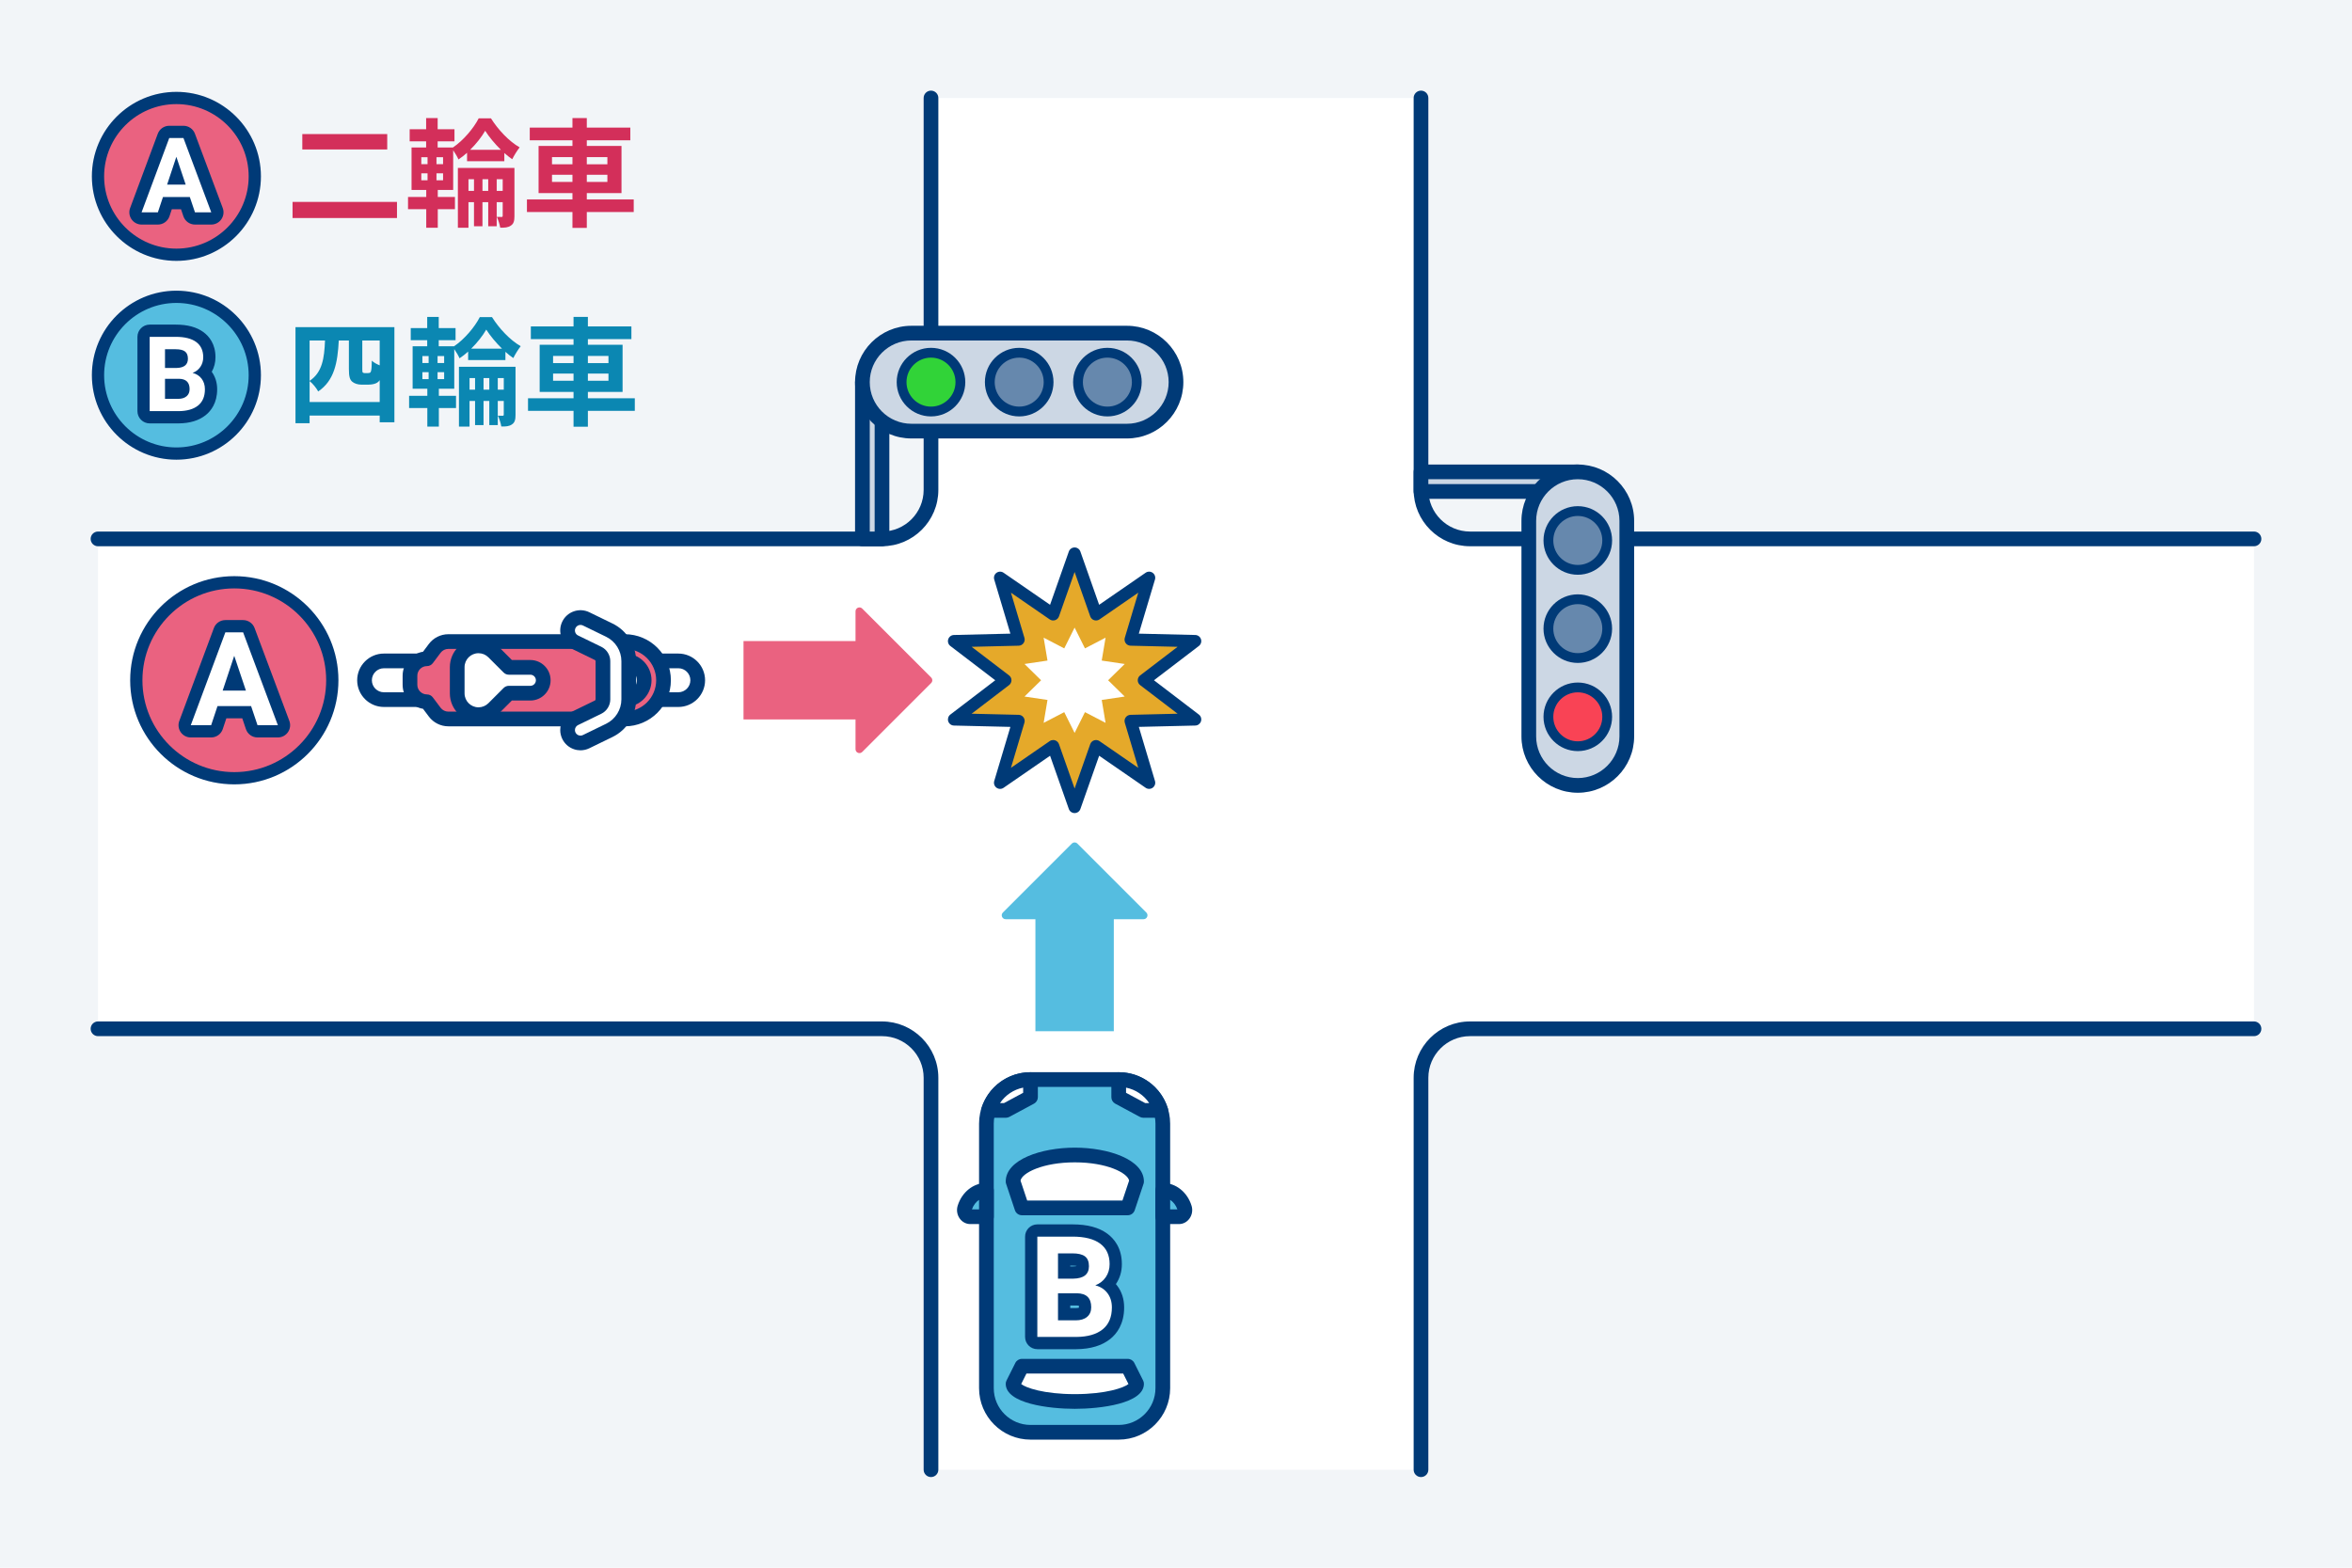 <?xml version="1.0" encoding="UTF-8"?><svg id="_レイヤー_2" xmlns="http://www.w3.org/2000/svg" width="480" height="320" viewBox="0 0 480 320"><defs><style>.cls-1{fill:#55bde0;}.cls-1,.cls-2,.cls-3,.cls-4,.cls-5,.cls-6,.cls-7,.cls-8,.cls-9,.cls-10,.cls-11,.cls-12{stroke-width:0px;}.cls-2{fill:#ccd7e4;}.cls-3{fill:#e5a92a;}.cls-4{fill:#d32f5a;}.cls-5{fill:#ea6280;}.cls-6{fill:#003a77;}.cls-7{fill:#0b87b2;}.cls-8{fill:#31d338;}.cls-9{fill:#fff;}.cls-10{fill:#6688ad;}.cls-11{fill:#f2f5f8;}.cls-12{fill:#f94355;}</style></defs><g id="img"><rect class="cls-11" width="480" height="320"/><path class="cls-9" d="m460,110h-160c-5.523,0-10-4.477-10-10V20h-100v80c0,5.523-4.477,10-10,10H20v100h160c5.523,0,10,4.477,10,10v80h100v-80c0-5.523,4.477-10,10-10h160v-100Z"/><path class="cls-6" d="m460,111.5h-160c-6.341,0-11.5-5.159-11.5-11.5V20c0-.828.671-1.5,1.5-1.5s1.5.672,1.5,1.5v80c0,4.687,3.813,8.5,8.5,8.5h160c.829,0,1.5.672,1.5,1.5s-.671,1.5-1.5,1.5Z"/><path class="cls-6" d="m290,301.5c-.829,0-1.5-.672-1.5-1.5v-80c0-6.341,5.159-11.5,11.5-11.5h160c.829,0,1.5.672,1.5,1.5s-.671,1.5-1.5,1.5h-160c-4.687,0-8.5,3.813-8.5,8.5v80c0,.828-.671,1.5-1.5,1.5Z"/><path class="cls-6" d="m190,301.5c-.829,0-1.5-.672-1.5-1.5v-80c0-4.687-3.813-8.5-8.5-8.5H20c-.829,0-1.5-.672-1.5-1.5s.671-1.5,1.5-1.5h160c6.341,0,11.5,5.159,11.5,11.5v80c0,.828-.671,1.5-1.5,1.5Z"/><path class="cls-6" d="m180,111.5H20c-.829,0-1.5-.672-1.5-1.5s.671-1.5,1.5-1.5h160c4.687,0,8.5-3.813,8.5-8.5V20c0-.828.671-1.5,1.5-1.5s1.5.672,1.5,1.5v80c0,6.341-5.159,11.5-11.5,11.5Z"/><rect class="cls-2" x="176" y="78" width="4" height="32"/><path class="cls-6" d="m180,111.5h-4c-.829,0-1.5-.672-1.5-1.5v-32c0-.828.671-1.5,1.5-1.5h4c.829,0,1.5.672,1.5,1.5v32c0,.828-.671,1.5-1.5,1.5Zm-2.5-3h1v-29h-1v29Z"/><rect class="cls-2" x="176" y="68" width="64" height="20" rx="10" ry="10"/><path class="cls-6" d="m230,89.5h-44c-6.341,0-11.5-5.159-11.5-11.5s5.159-11.5,11.5-11.5h44c6.341,0,11.5,5.159,11.5,11.5s-5.159,11.5-11.5,11.5Zm-44-20c-4.687,0-8.5,3.813-8.5,8.5s3.813,8.5,8.5,8.5h44c4.687,0,8.5-3.813,8.5-8.5s-3.813-8.5-8.5-8.5h-44Z"/><circle class="cls-8" cx="190" cy="78" r="6"/><path class="cls-6" d="m190,85c-3.86,0-7-3.141-7-7s3.14-7,7-7,7,3.141,7,7-3.14,7-7,7Zm0-12c-2.757,0-5,2.243-5,5s2.243,5,5,5,5-2.243,5-5-2.243-5-5-5Z"/><circle class="cls-10" cx="208" cy="78" r="6"/><path class="cls-6" d="m208,85c-3.86,0-7-3.141-7-7s3.14-7,7-7,7,3.141,7,7-3.14,7-7,7Zm0-12c-2.757,0-5,2.243-5,5s2.243,5,5,5,5-2.243,5-5-2.243-5-5-5Z"/><circle class="cls-10" cx="226" cy="78" r="6"/><path class="cls-6" d="m226,85c-3.86,0-7-3.141-7-7s3.14-7,7-7,7,3.141,7,7-3.14,7-7,7Zm0-12c-2.757,0-5,2.243-5,5s2.243,5,5,5,5-2.243,5-5-2.243-5-5-5Z"/><rect class="cls-2" x="304" y="82.319" width="4" height="32" transform="translate(404.319 -207.681) rotate(90)"/><path class="cls-6" d="m322,101.819h-32c-.829,0-1.5-.672-1.5-1.5v-4c0-.828.671-1.5,1.5-1.5h32c.829,0,1.5.672,1.5,1.5v4c0,.828-.671,1.5-1.5,1.5Zm-30.5-3h29v-1h-29v1Z"/><rect class="cls-2" x="290" y="118.319" width="64" height="20" rx="10" ry="10" transform="translate(450.319 -193.681) rotate(90)"/><path class="cls-6" d="m322,161.819c-6.341,0-11.5-5.159-11.5-11.5v-44c0-6.341,5.159-11.5,11.5-11.5s11.5,5.159,11.5,11.5v44c0,6.341-5.159,11.5-11.5,11.5Zm0-64c-4.687,0-8.5,3.813-8.5,8.5v44c0,4.687,3.813,8.5,8.5,8.5s8.5-3.813,8.5-8.5v-44c0-4.687-3.813-8.5-8.5-8.5Z"/><circle class="cls-10" cx="322" cy="110.319" r="6"/><path class="cls-6" d="m322,117.319c-3.86,0-7-3.141-7-7s3.14-7,7-7,7,3.141,7,7-3.14,7-7,7Zm0-12c-2.757,0-5,2.243-5,5s2.243,5,5,5,5-2.243,5-5-2.243-5-5-5Z"/><circle class="cls-10" cx="322" cy="128.319" r="6"/><path class="cls-6" d="m322,135.319c-3.86,0-7-3.141-7-7s3.14-7,7-7,7,3.141,7,7-3.14,7-7,7Zm0-12c-2.757,0-5,2.243-5,5s2.243,5,5,5,5-2.243,5-5-2.243-5-5-5Z"/><circle class="cls-12" cx="322" cy="146.319" r="6"/><path class="cls-6" d="m322,153.319c-3.86,0-7-3.141-7-7s3.14-7,7-7,7,3.141,7,7-3.14,7-7,7Zm0-12c-2.757,0-5,2.243-5,5s2.243,5,5,5,5-2.243,5-5-2.243-5-5-5Z"/><rect class="cls-1" x="201.308" y="220.36" width="36" height="72" rx="9" ry="9"/><path class="cls-6" d="m228.308,293.86h-18c-5.79,0-10.5-4.71-10.5-10.5v-54c0-5.79,4.71-10.5,10.5-10.5h18c5.79,0,10.5,4.71,10.5,10.5v54c0,5.79-4.71,10.5-10.5,10.5Zm-18-72c-4.136,0-7.5,3.364-7.5,7.5v54c0,4.136,3.364,7.5,7.5,7.5h18c4.136,0,7.5-3.364,7.5-7.5v-54c0-4.136-3.364-7.5-7.5-7.5h-18Z"/><path class="cls-1" d="m201.308,248.36h-3.296c-.81,0-1.408-.917-1.139-1.795.644-2.1,2.386-3.605,4.435-3.605v5.4Z"/><path class="cls-6" d="m201.308,249.86h-3.295c-.836,0-1.611-.401-2.128-1.101-.555-.75-.721-1.735-.445-2.635.855-2.79,3.214-4.665,5.869-4.665.829,0,1.5.672,1.5,1.5v5.4c0,.828-.671,1.5-1.5,1.5Zm-2.953-3h1.453v-1.939c-.641.417-1.163,1.096-1.453,1.939Z"/><path class="cls-1" d="m237.308,248.36h3.296c.81,0,1.408-.917,1.139-1.795-.644-2.1-2.386-3.605-4.435-3.605v5.4Z"/><path class="cls-6" d="m240.603,249.86h-3.295c-.829,0-1.5-.672-1.5-1.5v-5.4c0-.828.671-1.5,1.5-1.5,2.655,0,5.013,1.875,5.869,4.666.276.898.11,1.884-.445,2.634-.517.699-1.292,1.101-2.128,1.101Zm-1.795-3h1.473c-.295-.841-.824-1.523-1.473-1.942v1.942Z"/><path class="cls-9" d="m231.951,241.17c0-2.988-5.641-5.409-12.6-5.409s-12.6,2.422-12.6,5.409l1.8,5.391h21.6l1.8-5.391Z"/><path class="cls-6" d="m230.151,248.061h-21.6c-.646,0-1.218-.413-1.423-1.025l-1.8-5.391c-.051-.152-.077-.313-.077-.475,0-4.488,7.265-6.91,14.1-6.91s14.1,2.422,14.1,6.91c0,.161-.026.322-.077.476l-1.8,5.391c-.205.611-.777,1.024-1.423,1.024Zm-20.52-3h19.439l1.362-4.077c-.317-1.582-4.565-3.724-11.081-3.724s-10.765,2.142-11.081,3.724l1.361,4.077Zm22.32-3.891h.01-.01Z"/><path class="cls-9" d="m206.751,282.468c0,1.992,5.641,3.606,12.6,3.606s12.6-1.615,12.6-3.606l-1.8-3.594h-21.6l-1.8,3.594Z"/><path class="cls-6" d="m219.352,287.574c-5.237,0-14.1-1.075-14.1-5.106,0-.233.054-.463.159-.672l1.8-3.594c.254-.508.773-.828,1.341-.828h21.6c.568,0,1.087.32,1.341.828l1.8,3.594c.104.209.159.438.159.672,0,4.031-8.863,5.106-14.1,5.106Zm-10.945-5.061c.898.741,4.566,2.061,10.945,2.061s10.047-1.319,10.945-2.061l-1.072-2.14h-19.748l-1.071,2.14Z"/><path class="cls-9" d="m236.894,226.66c-1.147-3.651-4.557-6.3-8.587-6.3v3.6l5.025,2.7h3.562Z"/><path class="cls-6" d="m236.895,228.16h-3.562c-.248,0-.492-.062-.71-.179l-5.025-2.7c-.486-.262-.79-.769-.79-1.321v-3.6c0-.828.671-1.5,1.5-1.5,4.611,0,8.637,2.954,10.018,7.351.143.455.061.952-.222,1.337-.282.385-.731.612-1.209.612Zm-3.185-3h.818c-1.092-1.625-2.782-2.761-4.721-3.151v1.055l3.902,2.097Z"/><path class="cls-9" d="m201.721,226.66c1.147-3.651,4.557-6.3,8.587-6.3v3.6s-5.025,2.7-5.025,2.7h-3.562Z"/><path class="cls-6" d="m205.283,228.16h-3.562c-.478,0-.927-.228-1.209-.612-.283-.385-.365-.882-.222-1.337,1.381-4.396,5.407-7.351,10.018-7.351.829,0,1.5.672,1.5,1.5v3.6c0,.553-.304,1.06-.79,1.321l-5.025,2.7c-.218.117-.462.179-.71.179Zm-1.196-3h.818l3.902-2.097v-1.055c-1.939.391-3.629,1.526-4.721,3.151Z"/><path class="cls-9" d="m211.7,274.147c-.69,0-1.25-.56-1.25-1.25v-20.475c0-.69.56-1.25,1.25-1.25h7.172c2.746,0,4.898.562,6.397,1.672,1.614,1.197,2.433,2.942,2.433,5.188,0,1.252-.332,2.379-.987,3.351-.202.299-.429.574-.679.825.361.284.685.614.969.989.771,1.016,1.161,2.254,1.161,3.681,0,2.355-.791,4.188-2.35,5.444-1.476,1.189-3.544,1.804-6.147,1.824h-7.969Zm7.833-5.889c.684,0,1.195-.14,1.519-.414.184-.156.396-.412.396-1.008,0-1.025-.268-1.585-1.679-1.605h-2.599v3.027h2.364Zm-.492-8.508c1.942-.034,1.942-.793,1.942-1.296,0-.511-.105-.85-.313-1.008-.176-.133-.646-.357-1.798-.357h-1.703v2.661h1.872Z"/><path class="cls-6" d="m218.872,252.422c2.484,0,4.369.477,5.653,1.427,1.284.952,1.927,2.347,1.927,4.184,0,1.004-.258,1.887-.773,2.651-.516.765-1.233,1.325-2.152,1.681,1.05.263,1.877.793,2.482,1.589.605.797.907,1.772.907,2.925,0,1.969-.628,3.459-1.884,4.472-1.256,1.012-3.047,1.528-5.372,1.547h-7.959v-20.475h7.172m-2.953,8.578h3.122c2.128-.037,3.192-.886,3.192-2.545,0-.928-.27-1.596-.809-2.004-.539-.408-1.39-.612-2.552-.612h-2.953v5.161m0,8.508h3.614c.994,0,1.769-.236,2.327-.71.558-.473.837-1.127.837-1.962,0-1.875-.97-2.826-2.911-2.854h-3.867v5.526m2.953-19.586h-7.172c-1.381,0-2.5,1.119-2.5,2.5v20.475c0,1.381,1.119,2.5,2.5,2.5h7.959c2.911-.023,5.24-.73,6.941-2.1,1.285-1.035,2.816-2.99,2.816-6.418,0-1.705-.476-3.198-1.415-4.436-.087-.114-.177-.225-.269-.333.006-.009.013-.019.019-.028.797-1.181,1.201-2.543,1.201-4.049,0-3.318-1.598-5.198-2.938-6.192-1.745-1.292-4.081-1.919-7.142-1.919h0Zm-.453,8.417h.453c.416,0,.691.035.86.07 0.0.004 0.0.008 0.0.012-.138.035-.371.073-.735.08l-.578-0v-.161h0Zm0,8.142h1.367c.182.003.308.021.389.04.011.069.022.171.022.315,0,.033-.001.06-.003.081-.089.036-.295.091-.661.091h-1.114v-.526h0Z"/><circle class="cls-5" cx="36" cy="36" r="16"/><path class="cls-6" d="m36,53.25c-9.511,0-17.25-7.738-17.25-17.25s7.738-17.25,17.25-17.25c9.512,0,17.25,7.738,17.25,17.25s-7.738,17.25-17.25,17.25Zm0-32c-8.133,0-14.75,6.617-14.75,14.75s6.617,14.75,14.75,14.75c8.133,0,14.75-6.617,14.75-14.75s-6.617-14.75-14.75-14.75Z"/><path class="cls-9" d="m39.791,44.589c-.537,0-1.013-.343-1.185-.852l-.766-2.273h-3.68l-.756,2.271c-.17.51-.648.854-1.186.854h-3.323c-.41,0-.793-.2-1.026-.537-.234-.336-.288-.766-.145-1.149l5.646-15.167c.182-.489.649-.813,1.171-.813h2.896c.521,0,.988.323,1.171.812l5.677,15.167c.144.384.09.814-.144,1.15-.234.337-.618.538-1.027.538h-3.323Zm-3.634-8.156l-.162-.48-.16.48h.321Z"/><path class="cls-6" d="m37.437,28.172l5.677,15.166h-3.323l-1.052-3.125h-5.479l-1.042,3.125h-3.323l5.646-15.166h2.896m-3.333,9.51h3.792l-1.906-5.677-1.885,5.677m3.333-12.01h-2.896c-1.044,0-1.979.649-2.343,1.628l-5.646,15.166c-.286.767-.177,1.626.29,2.299.467.672,1.234,1.073,2.053,1.073h3.323c1.076,0,2.031-.688,2.372-1.709l.472-1.416h1.881l.479,1.423c.342,1.017,1.296,1.702,2.369,1.702h3.323c.82,0,1.587-.402,2.054-1.075.467-.674.574-1.533.287-2.301l-5.677-15.166c-.365-.976-1.299-1.624-2.341-1.624h0Z"/><circle class="cls-1" cx="36" cy="76.584" r="16"/><path class="cls-6" d="m36,93.833c-9.512,0-17.25-7.738-17.25-17.249,0-9.512,7.738-17.25,17.25-17.25,9.511,0,17.25,7.738,17.25,17.25,0,9.511-7.738,17.249-17.25,17.249Zm0-31.999c-8.133,0-14.75,6.617-14.75,14.75s6.617,14.749,14.75,14.749c8.133,0,14.75-6.616,14.75-14.749s-6.617-14.75-14.75-14.75Z"/><path class="cls-9" d="m30.546,85.172c-.69,0-1.25-.56-1.25-1.25v-15.166c0-.69.56-1.25,1.25-1.25h5.312c2.134,0,3.747.426,4.931,1.302,1.265.938,1.934,2.357,1.934,4.104,0,.993-.265,1.889-.787,2.662-.095.142-.197.275-.305.402.184.171.354.359.509.564.615.812.927,1.794.927,2.923,0,1.848-.626,3.29-1.861,4.285-1.151.929-2.751,1.407-4.754,1.423h-5.906Zm5.802-5.01c.294,0,.691-.04.915-.229.062-.053.179-.151.179-.5,0-.659-.121-.853-.924-.864h-1.597v1.594h1.427Zm-.365-6.303c1.115-.02,1.115-.332,1.115-.635,0-.281-.054-.45-.103-.487-.045-.034-.306-.2-1.137-.2h-.938v1.322h1.062Z"/><path class="cls-6" d="m35.859,68.756c1.84,0,3.236.353,4.188,1.057.951.705,1.427,1.738,1.427,3.099,0,.743-.191,1.398-.573,1.964-.382.566-.913.981-1.594,1.245.778.195,1.391.587,1.839,1.177.448.591.672,1.312.672,2.167,0,1.458-.466,2.562-1.396,3.312-.931.75-2.257,1.132-3.979,1.146h-5.896v-15.166h5.312m-2.187,6.354h2.312c1.576-.027,2.365-.656,2.365-1.885,0-.688-.2-1.182-.599-1.484-.399-.302-1.03-.453-1.891-.453h-2.187v3.823m0,6.302h2.677c.736,0,1.311-.175,1.724-.526.413-.35.62-.835.62-1.453,0-1.389-.719-2.094-2.156-2.115h-2.865v4.094m2.187-15.156h-5.312c-1.381,0-2.5,1.119-2.5,2.5v15.166c0,1.381,1.119,2.5,2.5,2.5h5.896c2.312-.018,4.171-.59,5.548-1.699,1.062-.856,2.327-2.463,2.327-5.259,0-1.362-.372-2.564-1.105-3.576.505-.89.761-1.889.761-2.976,0-2.727-1.326-4.283-2.438-5.107-1.408-1.043-3.264-1.549-5.676-1.549h0Z"/><path class="cls-4" d="m81.018,41.215v3.289h-21.313v-3.289h21.313Zm-1.992-13.848v3.143h-17.33v-3.143h17.33Z"/><path class="cls-4" d="m89.342,40.207h3.504v2.496h-3.504v3.793h-2.352v-3.793h-3.72v-2.496h3.72v-1.439h-3v-8.666h2.976v-1.248h-3.36v-2.471h3.36v-2.281h2.352v2.281h3.433v2.471h-3.433v1.248h3.121c2.136-1.439,4.248-3.959,5.256-5.951h2.496c1.464,2.328,3.696,4.703,5.856,5.928-.504.648-1.104,1.609-1.512,2.424-.528-.359-1.08-.791-1.608-1.271v1.68h-7.609v-1.729c-.552.506-1.152.961-1.752,1.369-.24-.553-.672-1.297-1.08-1.873v8.09h-3.145v1.439Zm-3.36-6.695h1.272v-1.418h-1.272v1.418Zm0,3.287h1.272v-1.416h-1.272v1.416Zm4.44-4.705h-1.344v1.418h1.344v-1.418Zm0,3.289h-1.344v1.416h1.344v-1.416Zm14.569,8.689c0,.984-.144,1.584-.72,1.967-.576.408-1.272.457-2.185.434-.096-.648-.408-1.609-.696-2.209.408.023.816.023.984.023.144,0,.216-.072.216-.264v-2.76h-1.224v4.92h-1.729v-4.92h-1.176v4.92h-1.729v-4.92h-1.128v5.232h-2.16v-12.217h11.545v9.793Zm-8.257-5.113v-2.375h-1.128v2.375h1.128Zm5.497-8.377c-1.248-1.223-2.424-2.641-3.216-3.889-.72,1.248-1.8,2.641-3.072,3.889h6.289Zm-2.592,8.377v-2.375h-1.176v2.375h1.176Zm2.953,0v-2.375h-1.224v2.375h1.224Z"/><path class="cls-4" d="m129.332,43.279h-9.577v3.24h-2.928v-3.24h-9.289v-2.568h9.289v-1.295h-6.913v-9.625h6.913v-1.152h-8.713v-2.592h8.713v-1.945h2.928v1.945h8.881v2.592h-8.881v1.152h7.081v9.625h-7.081v1.295h9.577v2.568Zm-16.681-9.744h4.176v-1.465h-4.176v1.465Zm4.176,3.6v-1.463h-4.176v1.463h4.176Zm2.928-5.064v1.465h4.2v-1.465h-4.2Zm4.2,3.602h-4.2v1.463h4.2v-1.463Z"/><path class="cls-7" d="m80.49,66.773v19.418h-3v-1.368h-14.306v1.561h-2.88v-19.61h20.186Zm-3,15.289v-4.464c-.192.288-.456.504-.792.648-.36.168-.984.264-1.464.264h-1.536c-.648,0-1.392-.216-1.848-.624-.432-.408-.648-.937-.648-2.568v-5.809h-2.064c-.24,4.561-.912,8.161-4.2,10.393-.36-.672-1.104-1.607-1.752-2.111v4.271h14.306Zm-14.306-12.553v8.232c2.592-1.728,3-4.608,3.145-8.232h-3.145Zm14.306,0h-3.553v5.881c0,.359.024.576.096.647.096.072.216.12.384.12h.624c.168,0,.36-.023.456-.071.12-.072.216-.217.264-.528.072-.312.096-1.032.12-1.944.336.36,1.008.72,1.608.96v-5.064Z"/><path class="cls-7" d="m89.562,80.791h3.504v2.496h-3.504v3.792h-2.352v-3.792h-3.72v-2.496h3.72v-1.44h-3v-8.665h2.976v-1.248h-3.36v-2.472h3.36v-2.28h2.352v2.28h3.433v2.472h-3.433v1.248h3.121c2.136-1.439,4.248-3.96,5.256-5.952h2.496c1.464,2.328,3.696,4.704,5.856,5.929-.504.647-1.104,1.608-1.512,2.424-.528-.359-1.08-.792-1.608-1.271v1.68h-7.609v-1.729c-.552.505-1.152.961-1.752,1.368-.24-.552-.672-1.296-1.08-1.872v8.089h-3.145v1.44Zm-3.36-6.696h1.272v-1.417h-1.272v1.417Zm0,3.288h1.272v-1.416h-1.272v1.416Zm4.44-4.705h-1.344v1.417h1.344v-1.417Zm0,3.289h-1.344v1.416h1.344v-1.416Zm14.569,8.688c0,.984-.144,1.584-.72,1.968-.576.408-1.272.456-2.185.433-.096-.648-.408-1.608-.696-2.208.408.023.816.023.984.023.144,0,.216-.072.216-.264v-2.761h-1.224v4.921h-1.729v-4.921h-1.176v4.921h-1.729v-4.921h-1.128v5.232h-2.16v-12.217h11.545v9.793Zm-8.257-5.112v-2.376h-1.128v2.376h1.128Zm5.497-8.377c-1.248-1.224-2.424-2.641-3.216-3.889-.72,1.248-1.8,2.641-3.072,3.889h6.289Zm-2.592,8.377v-2.376h-1.176v2.376h1.176Zm2.953,0v-2.376h-1.224v2.376h1.224Z"/><path class="cls-7" d="m129.553,83.863h-9.577v3.24h-2.928v-3.24h-9.289v-2.568h9.289v-1.296h-6.913v-9.625h6.913v-1.152h-8.713v-2.592h8.713v-1.944h2.928v1.944h8.881v2.592h-8.881v1.152h7.081v9.625h-7.081v1.296h9.577v2.568Zm-16.681-9.745h4.176v-1.464h-4.176v1.464Zm4.176,3.601v-1.464h-4.176v1.464h4.176Zm2.928-5.064v1.464h4.2v-1.464h-4.2Zm4.2,3.601h-4.2v1.464h4.2v-1.464Z"/><path class="cls-1" d="m211.308,187.63v22.861s16,0,16,0v-22.861s6.069,0,6.069,0c.713,0,1.07-.862.566-1.366l-14.069-14.069c-.312-.312-.819-.312-1.131,0l-14.069,14.069c-.504.504-.147,1.366.566,1.366h6.069Z"/><path class="cls-5" d="m174.596,130.857h-22.861s0,16,0,16h22.861s0,6.069,0,6.069c0,.713.862,1.07,1.366.566l14.069-14.069c.312-.312.312-.819,0-1.131l-14.069-14.069c-.504-.504-1.366-.147-1.366.566v6.069Z"/><polygon class="cls-3" points="205.17 138.857 194.706 146.85 207.866 147.163 204.102 159.779 214.936 152.307 219.308 164.719 223.679 152.307 234.514 159.778 230.749 147.163 243.91 146.849 233.445 138.857 243.91 130.863 230.749 130.55 234.514 117.935 223.679 125.406 219.308 112.994 214.936 125.406 204.101 117.935 207.866 130.55 194.705 130.864 205.17 138.857"/><path class="cls-6" d="m219.308,165.969h0c-.53,0-1.003-.335-1.179-.835l-3.829-10.87-9.489,6.544c-.437.302-1.015.294-1.444-.019-.429-.312-.615-.86-.463-1.368l3.297-11.047-11.525-.274c-.53-.013-.995-.359-1.159-.863-.164-.505.009-1.058.43-1.38l9.164-7-9.164-6.999c-.421-.321-.594-.875-.43-1.38.164-.504.629-.851,1.159-.863l11.524-.275-3.297-11.047c-.152-.508.034-1.057.463-1.368s1.008-.318,1.444-.019l9.489,6.544,3.829-10.87c.176-.5.649-.835,1.179-.835h0c.53,0,1.003.335,1.179.835l3.829,10.87,9.489-6.544c.437-.3,1.016-.293,1.444.019.429.312.615.86.463,1.368l-3.297,11.047,11.525.274c.53.013.995.359,1.159.863.164.505-.009,1.058-.43,1.38l-9.165,7,9.165,7c.421.322.594.875.43,1.38-.164.504-.629.851-1.159.863l-11.524.274,3.297,11.047c.152.508-.034,1.057-.463,1.368-.428.312-1.007.32-1.444.019l-9.489-6.544-3.829,10.87c-.176.5-.649.835-1.179.835Zm-4.372-14.912c.13,0,.26.021.386.062.371.12.664.406.793.773l3.192,9.064,3.193-9.064c.129-.367.423-.653.793-.773.368-.121.775-.062,1.096.159l7.912,5.456-2.75-9.213c-.111-.373-.042-.777.187-1.093.229-.314.592-.505.981-.515l9.606-.229-7.639-5.835c-.31-.236-.491-.604-.491-.993s.182-.757.491-.993l7.639-5.835-9.606-.229c-.39-.01-.752-.2-.981-.515-.229-.315-.298-.72-.187-1.093l2.75-9.213-7.912,5.456c-.32.222-.726.28-1.096.159-.371-.12-.664-.406-.793-.773l-3.192-9.064-3.193,9.064c-.129.367-.423.653-.793.773-.37.118-.775.062-1.096-.159l-7.912-5.456,2.75,9.213c.111.373.042.777-.187,1.092-.229.315-.592.506-.981.516l-9.606.229,7.639,5.834c.31.236.491.604.491.993s-.182.757-.491.993l-7.639,5.835,9.606.229c.39.01.752.2.981.515.229.315.298.72.187,1.093l-2.75,9.213,7.912-5.456c.211-.146.459-.221.709-.221Z"/><polygon class="cls-9" points="212.468 138.857 209.083 142.179 213.773 142.876 212.989 147.552 217.193 145.364 219.308 149.605 221.422 145.364 225.627 147.552 224.843 142.876 229.532 142.179 226.147 138.857 229.532 135.535 224.842 134.837 225.627 130.162 221.422 132.35 219.308 128.109 217.193 132.35 212.988 130.162 213.773 134.837 209.083 135.535 212.468 138.857"/><path class="cls-9" d="m135.37,131.834h0c2.18,0,3.95,1.77,3.95,3.95v10.096h-7.901v-10.096c0-2.18,1.77-3.95,3.95-3.95Z" transform="translate(274.227 3.487) rotate(90)"/><path class="cls-6" d="m138.442,144.307h-10.096c-.829,0-1.5-.672-1.5-1.5v-7.9c0-.828.671-1.5,1.5-1.5h10.096c3.005,0,5.451,2.445,5.451,5.45s-2.445,5.45-5.451,5.45Zm-8.596-3h8.596c1.351,0,2.451-1.1,2.451-2.45s-1.1-2.45-2.451-2.45h-8.596v4.9Z"/><path class="cls-9" d="m81.416,131.834h0c2.18,0,3.95,1.77,3.95,3.95v10.096h-7.901v-10.096c0-2.18,1.77-3.95,3.95-3.95Z" transform="translate(-57.441 220.273) rotate(-90)"/><path class="cls-6" d="m88.439,144.307h-10.096c-3.005,0-5.45-2.445-5.45-5.45s2.445-5.45,5.45-5.45h10.096c.829,0,1.5.672,1.5,1.5v7.9c0,.828-.671,1.5-1.5,1.5Zm-10.096-7.9c-1.351,0-2.45,1.1-2.45,2.45s1.099,2.45,2.45,2.45h8.596v-4.9h-8.596Z"/><path class="cls-5" d="m135.414,138.857v-0c0-4.364-3.537-7.901-7.901-7.901h-36.019c-1.089,0-2.115.513-2.769,1.384l-1.595,2.127h-0c-1.912,0-3.461,1.55-3.461,3.461v1.857c0,1.912,1.55,3.461,3.461,3.461h0l1.595,2.127c.654.872,1.679,1.384,2.769,1.384h36.019c4.364,0,7.901-3.537,7.901-7.901Z"/><path class="cls-6" d="m127.513,148.258h-36.019c-1.554,0-3.038-.742-3.969-1.985l-1.193-1.591c-2.357-.383-4.163-2.433-4.163-4.896v-1.856c0-2.464,1.806-4.515,4.163-4.897l1.193-1.592c.933-1.242,2.417-1.983,3.969-1.983h36.019c5.184,0,9.401,4.217,9.401,9.4s-4.217,9.401-9.401,9.401Zm-36.019-15.802c-.614,0-1.201.293-1.569.784l-1.595,2.127c-.284.377-.728.6-1.2.6-1.081,0-1.961.88-1.961,1.962v1.856c0,1.081.88,1.961,1.961,1.961.472,0,.916.223,1.2.6l1.595,2.127c.368.492.955.785,1.569.785h36.019c3.53,0,6.401-2.872,6.401-6.401s-2.872-6.4-6.401-6.4h-36.019Z"/><path class="cls-9" d="m103.842,141.49h4.389c1.455,0,2.634-1.179,2.634-2.634h0c0-1.455-1.179-2.634-2.634-2.634h-4.389s-3.117-3.117-3.117-3.117c-.815-.815-1.92-1.273-3.073-1.273h-0c-2.4,0-4.345,1.945-4.345,4.345v5.356c0,2.4,1.945,4.345,4.345,4.345h0c1.152,0,2.258-.458,3.073-1.273l3.117-3.117Z"/><path class="cls-6" d="m97.653,147.38c-3.223,0-5.845-2.622-5.845-5.846v-5.355c0-3.223,2.622-5.845,5.845-5.845,1.562,0,3.03.608,4.134,1.712l2.677,2.677h3.768c2.279,0,4.134,1.854,4.134,4.134s-1.854,4.134-4.134,4.134h-3.768l-2.678,2.678c-1.104,1.104-2.572,1.712-4.133,1.712Zm0-14.046c-1.569,0-2.845,1.276-2.845,2.845v5.355c0,1.569,1.276,2.846,2.845,2.846.749,0,1.482-.304,2.012-.833l3.117-3.117c.281-.281.663-.439,1.061-.439h4.389c.625,0,1.134-.509,1.134-1.134s-.509-1.134-1.134-1.134h-4.389c-.398,0-.779-.158-1.061-.439l-3.117-3.116c-.537-.537-1.251-.833-2.012-.833Z"/><path class="cls-9" d="m127.513,134.906c2.182,0,3.95,1.769,3.95,3.95s-1.769,3.95-3.95,3.95v-7.901Z"/><path class="cls-6" d="m127.513,144.307c-.829,0-1.5-.672-1.5-1.5v-7.9c0-.828.671-1.5,1.5-1.5,3.005,0,5.451,2.445,5.451,5.45s-2.445,5.45-5.451,5.45Zm1.5-7.387v3.873c.578-.449.951-1.15.951-1.937s-.373-1.487-.951-1.937Z"/><path class="cls-9" d="m115.832,149.021c0-.976.545-1.914,1.482-2.37l4.747-2.31c.599-.292.987-.912.987-1.579v-7.812c0-.667-.388-1.287-.988-1.579l-4.746-2.31c-1.308-.637-1.853-2.213-1.216-3.521.636-1.308,2.213-1.852,3.52-1.216l4.747,2.31c2.4,1.168,3.95,3.647,3.95,6.315v7.812c0,2.668-1.55,5.147-3.949,6.315l-4.748,2.31c-1.307.637-2.884.092-3.52-1.216-.181-.371-.267-.764-.267-1.151Z"/><path class="cls-6" d="m118.471,153.155c-.454,0-.911-.076-1.353-.229-1.043-.36-1.884-1.105-2.367-2.099-.277-.569-.418-1.178-.418-1.807,0-1.596.891-3.021,2.326-3.719l4.747-2.31c.083-.04.143-.138.143-.23v-7.812c0-.095-.059-.189-.144-.23l-4.747-2.311c-.993-.483-1.738-1.324-2.099-2.367-.36-1.044-.292-2.165.191-3.158.996-2.05,3.474-2.906,5.525-1.908l4.747,2.311c2.912,1.417,4.793,4.426,4.793,7.664v7.812c0,3.237-1.881,6.245-4.792,7.663l-4.749,2.311c-.572.278-1.187.419-1.805.419Zm-.002-25.596c-.42,0-.825.235-1.021.638-.133.272-.151.58-.053.866.099.286.304.517.576.649l4.747,2.311c1.112.541,1.831,1.69,1.831,2.928v7.812c0,1.237-.718,2.387-1.83,2.928l-4.747,2.31c-.394.192-.639.583-.639,1.021,0,.171.039.337.115.494.133.272.363.477.649.575.287.099.593.081.865-.052l4.749-2.311c1.886-.919,3.105-2.868,3.105-4.966v-7.812c0-2.099-1.219-4.048-3.106-4.967l-4.747-2.311c-.159-.077-.328-.114-.494-.114Z"/><circle class="cls-5" cx="47.817" cy="138.857" r="20"/><path class="cls-6" d="m47.817,160.106c-11.717,0-21.25-9.532-21.25-21.25s9.533-21.25,21.25-21.25,21.25,9.532,21.25,21.25-9.533,21.25-21.25,21.25Zm0-40c-10.339,0-18.75,8.411-18.75,18.75s8.411,18.75,18.75,18.75,18.75-8.411,18.75-18.75-8.411-18.75-18.75-18.75Z"/><path class="cls-9" d="m52.557,149.28c-.537,0-1.014-.343-1.185-.852l-1.028-3.055h-5.05l-1.017,3.052c-.17.51-.648.854-1.186.854h-4.153c-.41,0-.793-.2-1.026-.537-.234-.336-.288-.766-.145-1.149l7.057-18.959c.182-.489.649-.813,1.171-.813h3.62c.521,0,.988.323,1.171.812l7.097,18.959c.144.384.09.814-.144,1.15-.234.337-.618.538-1.027.538h-4.154Zm-4.108-9.57l-.638-1.9-.631,1.9h1.269Z"/><path class="cls-6" d="m49.614,129.072l7.096,18.958h-4.154l-1.315-3.906h-6.849l-1.302,3.906h-4.154l7.057-18.958h3.62m-4.167,11.888h4.739l-2.383-7.096-2.357,7.096m4.167-14.388h-3.62c-1.044,0-1.979.649-2.343,1.628l-7.057,18.958c-.286.767-.177,1.626.29,2.299.467.672,1.234,1.073,2.053,1.073h4.154c1.076,0,2.031-.688,2.372-1.709l.732-2.197h3.251l.742,2.204c.342,1.017,1.296,1.702,2.369,1.702h4.154c.82,0,1.587-.402,2.054-1.075.467-.674.574-1.533.287-2.301l-7.096-18.958c-.365-.976-1.299-1.624-2.341-1.624h0Z"/></g></svg>